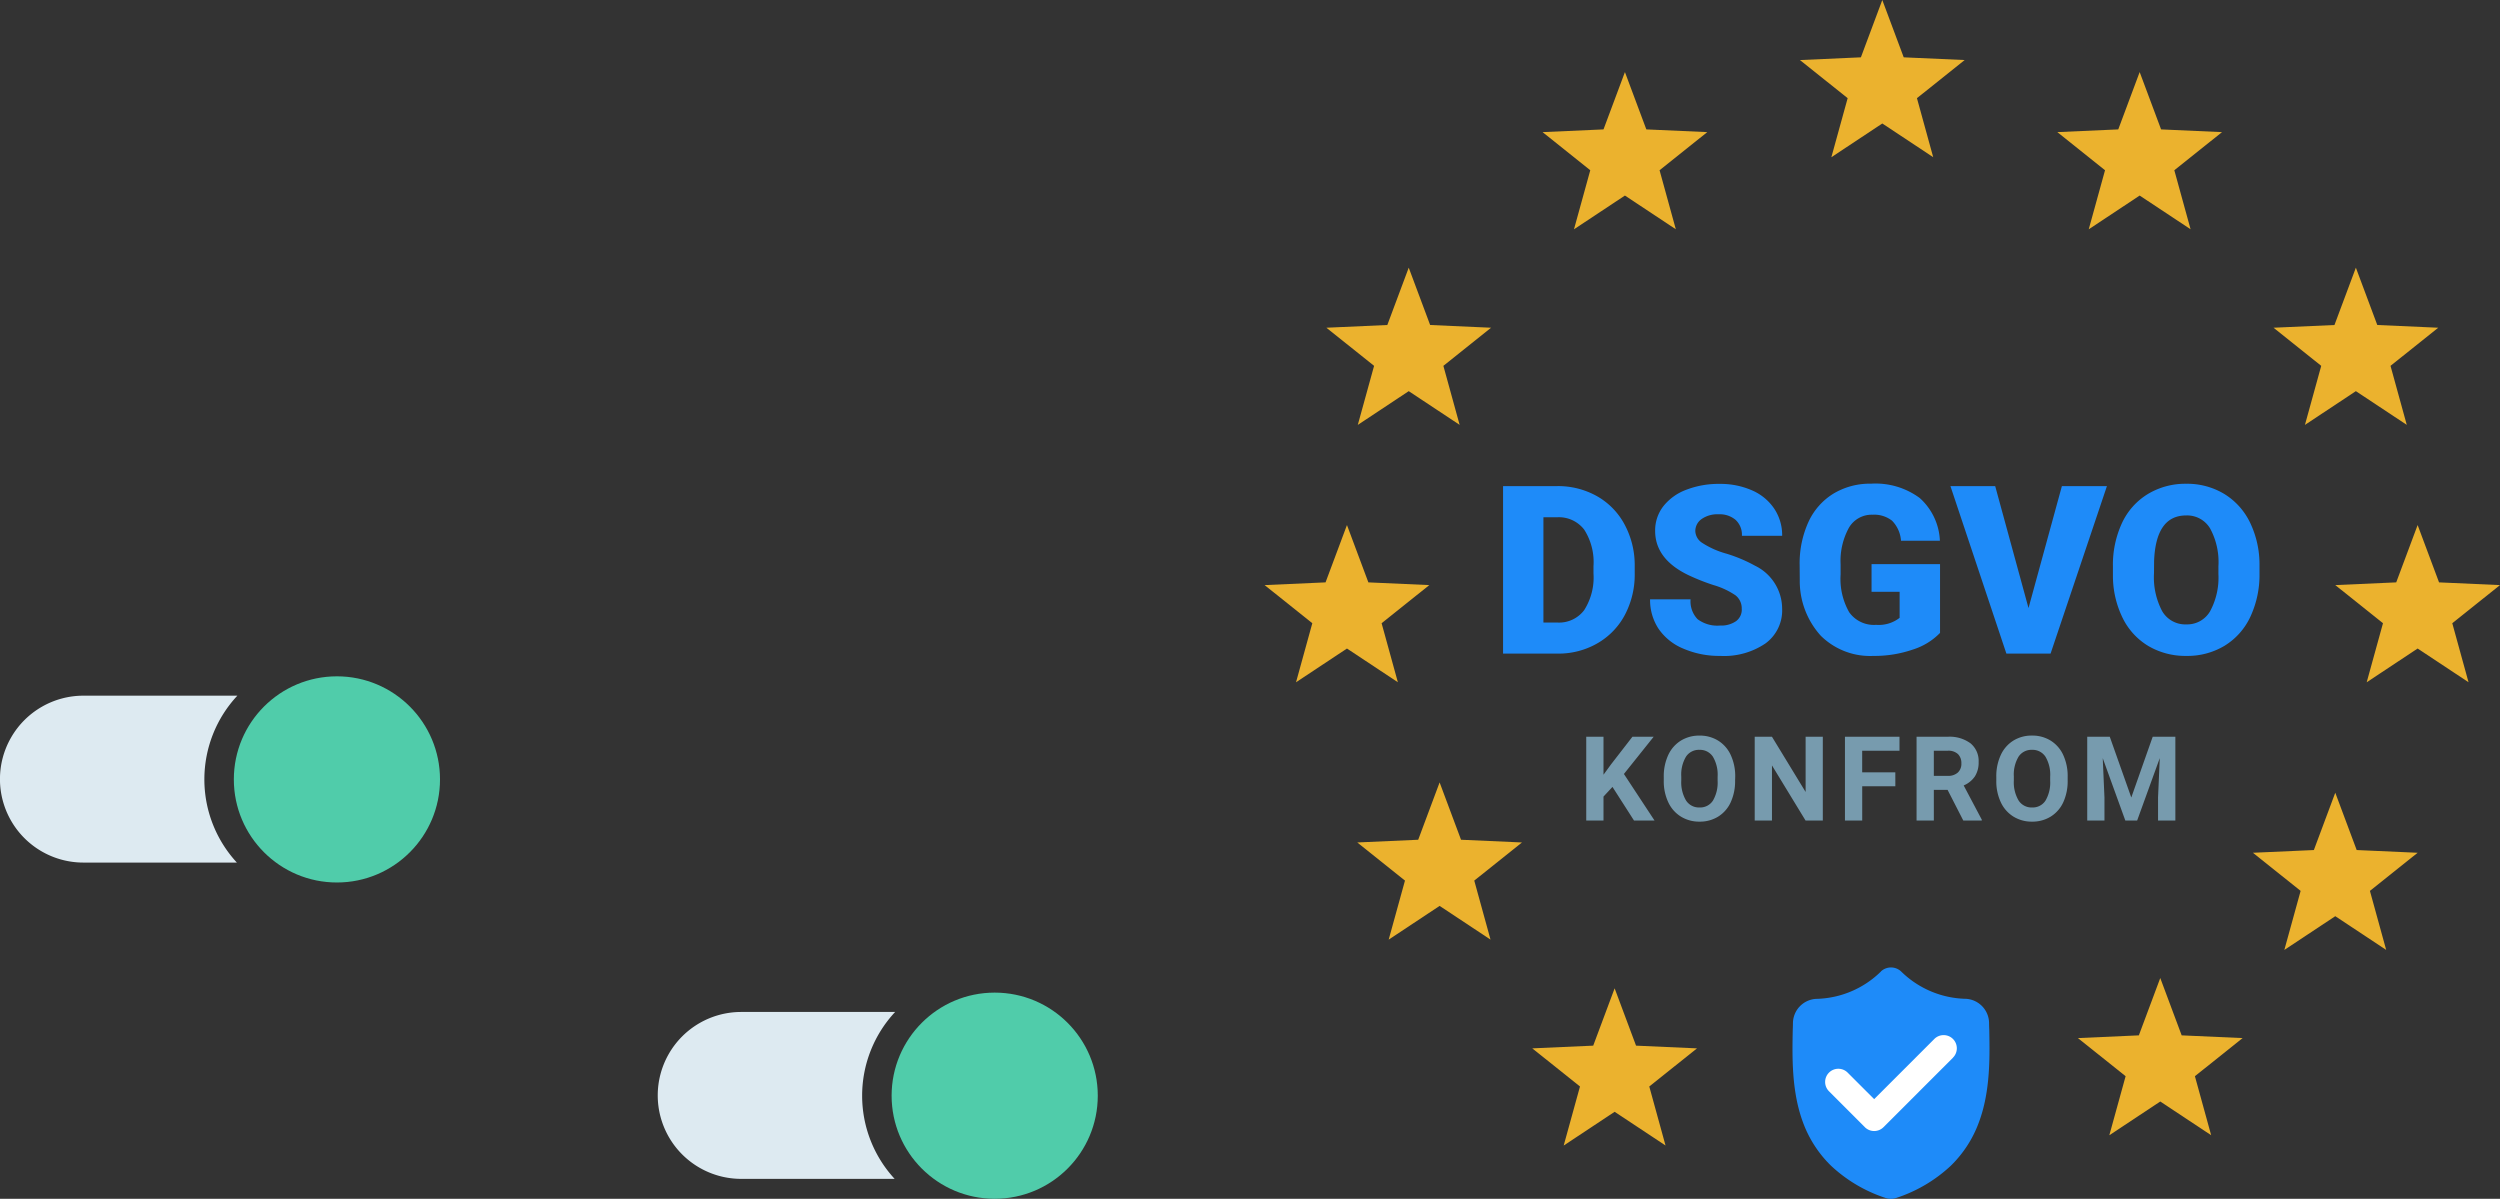 <svg xmlns="http://www.w3.org/2000/svg" width="254.651" height="122.108" viewBox="0 0 254.651 122.108"><rect x="0" y="0" width="254.651" height="122.108" fill="#333333" stroke="none"/><g transform="translate(-1348.181 -1514.109)"><g transform="translate(1476.994 1514.109)"><path d="M8.389,0,10.57,5.84l6.208.277L11.918,10l1.656,6.012L8.389,12.578,3.2,16.016,4.86,10,0,6.117,6.208,5.84Z" transform="translate(54.53)" fill="#ebb22e"></path><path d="M8.389,0,10.57,5.84l6.208.277L11.918,10l1.656,6.012L8.389,12.578,3.2,16.016,4.86,10,0,6.117,6.208,5.84Z" transform="translate(80.746 7.341)" fill="#ebb22e"></path><path d="M8.389,0,10.57,5.84l6.208.277L11.918,10l1.656,6.012L8.389,12.578,3.2,16.016,4.86,10,0,6.117,6.208,5.84Z" transform="translate(102.768 27.265)" fill="#ebb22e"></path><path d="M8.389,0,10.57,5.84l6.208.277L11.918,10l1.656,6.012L8.389,12.578,3.2,16.016,4.86,10,0,6.117,6.208,5.84Z" transform="translate(109.059 53.481)" fill="#ebb22e"></path><path d="M8.389,0,10.57,5.84l6.208.277L11.918,10l1.656,6.012L8.389,12.578,3.2,16.016,4.86,10,0,6.117,6.208,5.84Z" transform="translate(28.313 7.341)" fill="#ebb22e"></path><path d="M8.389,0,10.57,5.84l6.208.277L11.918,10l1.656,6.012L8.389,12.578,3.2,16.016,4.86,10,0,6.117,6.208,5.84Z" transform="translate(6.292 27.265)" fill="#ebb22e"></path><path d="M8.389,0,10.57,5.84l6.208.277L11.918,10l1.656,6.012L8.389,12.578,3.2,16.016,4.86,10,0,6.117,6.208,5.84Z" transform="translate(0 53.481)" fill="#ebb22e"></path><path d="M8.389,0,10.57,5.84l6.208.277L11.918,10l1.656,6.012L8.389,12.578,3.2,16.016,4.86,10,0,6.117,6.208,5.84Z" transform="translate(82.843 99.622)" fill="#ebb22e"></path><path d="M8.389,0,10.57,5.84l6.208.277L11.918,10l1.656,6.012L8.389,12.578,3.2,16.016,4.86,10,0,6.117,6.208,5.84Z" transform="translate(100.67 80.746)" fill="#ebb22e"></path><path d="M8.389,0,10.57,5.84l6.208.277L11.918,10l1.656,6.012L8.389,12.578,3.2,16.016,4.86,10,0,6.117,6.208,5.84Z" transform="translate(27.265 100.67)" fill="#ebb22e"></path><path d="M8.389,0,10.57,5.84l6.208.277L11.918,10l1.656,6.012L8.389,12.578,3.2,16.016,4.86,10,0,6.117,6.208,5.84Z" transform="translate(9.438 79.697)" fill="#ebb22e"></path><path d="M1.289,0V-17.062h5.5a8.085,8.085,0,0,1,4.066,1.025,7.208,7.208,0,0,1,2.818,2.895A8.739,8.739,0,0,1,14.7-8.953v.785a8.79,8.79,0,0,1-.99,4.2,7.239,7.239,0,0,1-2.789,2.906A7.907,7.907,0,0,1,6.9,0ZM5.4-13.887V-3.164h1.43a3.2,3.2,0,0,0,2.719-1.26A6.173,6.173,0,0,0,10.5-8.168v-.738a6.123,6.123,0,0,0-.949-3.727,3.256,3.256,0,0,0-2.766-1.254Zm20.2,9.352a1.69,1.69,0,0,0-.639-1.406,7.938,7.938,0,0,0-2.244-1.043A21.53,21.53,0,0,1,20.1-8.027Q16.781-9.656,16.781-12.5a4.014,4.014,0,0,1,.826-2.5,5.344,5.344,0,0,1,2.338-1.687,9.1,9.1,0,0,1,3.4-.6,7.958,7.958,0,0,1,3.3.656,5.223,5.223,0,0,1,2.268,1.869A4.881,4.881,0,0,1,29.719-12h-4.1a2.063,2.063,0,0,0-.639-1.617,2.489,2.489,0,0,0-1.729-.574,2.807,2.807,0,0,0-1.74.486,1.492,1.492,0,0,0-.639,1.236,1.5,1.5,0,0,0,.7,1.189,8.867,8.867,0,0,0,2.473,1.1,15.147,15.147,0,0,1,2.906,1.225,4.884,4.884,0,0,1,2.766,4.395,4.166,4.166,0,0,1-1.687,3.516A7.506,7.506,0,0,1,23.4.234,9.184,9.184,0,0,1,19.646-.51a5.663,5.663,0,0,1-2.531-2.039,5.313,5.313,0,0,1-.85-2.982h4.125A2.617,2.617,0,0,0,21.1-3.51a3.351,3.351,0,0,0,2.3.65A2.647,2.647,0,0,0,25.014-3.3,1.45,1.45,0,0,0,25.605-4.535ZM45.8-2.109A6.614,6.614,0,0,1,43.02-.41a11.979,11.979,0,0,1-4.008.645,7.146,7.146,0,0,1-5.355-2.051,8.3,8.3,0,0,1-2.145-5.707L31.5-9a10.182,10.182,0,0,1,.891-4.4,6.614,6.614,0,0,1,2.549-2.895,7.21,7.21,0,0,1,3.838-1.014,7.559,7.559,0,0,1,4.951,1.459A6.182,6.182,0,0,1,45.785-11.5H41.824a3.235,3.235,0,0,0-.914-2.039,2.949,2.949,0,0,0-1.992-.609,2.684,2.684,0,0,0-2.391,1.313,7.008,7.008,0,0,0-.855,3.75v1.031a6.86,6.86,0,0,0,.873,3.838A3.088,3.088,0,0,0,39.293-2.93a3.456,3.456,0,0,0,2.391-.715V-6.293H38.824V-9.117H45.8Zm9.012-2.531,3.4-12.422H62.8L57.059,0h-4.5l-5.7-17.062h4.559ZM78.34-8.18a10.062,10.062,0,0,1-.926,4.418A6.842,6.842,0,0,1,74.783-.8,7.326,7.326,0,0,1,70.9.234a7.429,7.429,0,0,1-3.867-1A6.831,6.831,0,0,1,64.4-3.633a9.772,9.772,0,0,1-.99-4.277v-.961a10.106,10.106,0,0,1,.92-4.424,6.825,6.825,0,0,1,2.637-2.959A7.377,7.377,0,0,1,70.875-17.3a7.3,7.3,0,0,1,3.867,1.031,6.948,6.948,0,0,1,2.643,2.936,9.816,9.816,0,0,1,.955,4.365Zm-4.184-.715a7.175,7.175,0,0,0-.85-3.861,2.725,2.725,0,0,0-2.432-1.318q-3.094,0-3.27,4.641L67.594-8.18a7.379,7.379,0,0,0,.832,3.855A2.721,2.721,0,0,0,70.9-2.977,2.688,2.688,0,0,0,73.3-4.3a7.178,7.178,0,0,0,.855-3.809Z" transform="translate(23 66.577)" fill="#1e8bf9"></path><path d="M3.434-3.422l-.914.984V0H.762V-8.531H2.52v3.867l.773-1.061L5.467-8.531H7.629L4.6-4.74,7.717,0H5.625Zm12.491-.65a5.15,5.15,0,0,1-.445,2.209A3.354,3.354,0,0,1,14.205-.4a3.525,3.525,0,0,1-1.9.516,3.549,3.549,0,0,1-1.893-.51A3.387,3.387,0,0,1,9.122-1.849a5,5,0,0,1-.463-2.177v-.422a5.123,5.123,0,0,1,.454-2.218A3.381,3.381,0,0,1,10.4-8.136a3.53,3.53,0,0,1,1.9-.513,3.53,3.53,0,0,1,1.9.513,3.381,3.381,0,0,1,1.283,1.471,5.109,5.109,0,0,1,.454,2.212Zm-1.781-.387a3.59,3.59,0,0,0-.48-2.039,1.566,1.566,0,0,0-1.371-.7,1.566,1.566,0,0,0-1.365.688,3.549,3.549,0,0,0-.486,2.019v.416a3.635,3.635,0,0,0,.48,2.027,1.562,1.562,0,0,0,1.383.721,1.548,1.548,0,0,0,1.359-.694,3.614,3.614,0,0,0,.48-2.024ZM24.86,0H23.1L19.68-5.613V0H17.922V-8.531H19.68l3.428,5.625V-8.531H24.86Zm7.388-3.486H28.873V0H27.115V-8.531H32.67v1.424h-3.8v2.2h3.375Zm5.32.363h-1.4V0H34.409V-8.531h3.17a3.583,3.583,0,0,1,2.332.674,2.326,2.326,0,0,1,.82,1.9A2.625,2.625,0,0,1,40.354-4.5a2.578,2.578,0,0,1-1.146.929L41.054-.082V0H39.167Zm-1.4-1.424h1.418a1.452,1.452,0,0,0,1.025-.337,1.2,1.2,0,0,0,.363-.929,1.289,1.289,0,0,0-.343-.949,1.424,1.424,0,0,0-1.052-.346H36.167ZM49.8-4.072a5.15,5.15,0,0,1-.445,2.209A3.354,3.354,0,0,1,48.076-.4a3.525,3.525,0,0,1-1.9.516,3.549,3.549,0,0,1-1.893-.51,3.387,3.387,0,0,1-1.289-1.456,5,5,0,0,1-.463-2.177v-.422a5.123,5.123,0,0,1,.454-2.218,3.381,3.381,0,0,1,1.283-1.471,3.53,3.53,0,0,1,1.9-.513,3.53,3.53,0,0,1,1.9.513,3.381,3.381,0,0,1,1.283,1.471A5.109,5.109,0,0,1,49.8-4.453Zm-1.781-.387a3.59,3.59,0,0,0-.48-2.039,1.566,1.566,0,0,0-1.371-.7,1.566,1.566,0,0,0-1.365.688,3.549,3.549,0,0,0-.486,2.019v.416a3.635,3.635,0,0,0,.48,2.027,1.562,1.562,0,0,0,1.383.721,1.548,1.548,0,0,0,1.359-.694,3.614,3.614,0,0,0,.48-2.024ZM54.09-8.531l2.191,6.188,2.18-6.187h2.309V0H59.006V-2.332l.176-4.025L56.879,0H55.672l-2.3-6.352.176,4.02V0H51.793V-8.531Z" transform="translate(32 83.577)" fill="#779bae"></path><g transform="translate(53.772 98.546)"><path d="M19.5,15.735a11.887,11.887,0,0,1-2.847,4.435,14.9,14.9,0,0,1-5.564,3.3,1.7,1.7,0,0,1-.541.1h-.02a1.726,1.726,0,0,1-.332-.033,1.8,1.8,0,0,1-.228-.062A14.9,14.9,0,0,1,4.4,20.172a11.865,11.865,0,0,1-2.847-4.434C.406,12.617.471,9.18.524,6.417V6.374c.011-.228.017-.468.021-.732A2.5,2.5,0,0,1,2.9,3.2a9.69,9.69,0,0,0,6.6-2.78L9.508.4a1.509,1.509,0,0,1,2.049,0l.015.014a9.692,9.692,0,0,0,6.6,2.78,2.5,2.5,0,0,1,2.351,2.446c0,.266.011.506.021.732v.018C20.594,9.16,20.659,12.6,19.5,15.735Zm0,0" transform="translate(-0.5 0)" fill="#1e8bf9"></path><g transform="translate(3.325 6.9)"><path d="M13.021,57.48,5.944,64.556a1.343,1.343,0,0,1-1.9,0L.393,60.9a1.343,1.343,0,0,1,1.9-1.9l2.7,2.7,6.127-6.127a1.343,1.343,0,0,1,1.9,1.9Z" transform="translate(0 -55.188)" fill="#fff"></path></g></g></g><path d="M1590.129,19746.971H1574.5a8.5,8.5,0,0,1,0-17h15.681a12.5,12.5,0,0,0-.052,17Z" transform="translate(-217.822 -18145)" fill="#ddeaf1"></path><circle cx="10.5" cy="10.5" r="10.5" transform="translate(1372 1583)" fill="#50ccaa"></circle><g transform="translate(67.001 32.217)"><path d="M1590.129,19746.971H1574.5a8.5,8.5,0,0,1,0-17h15.681a12.5,12.5,0,0,0-.052,17Z" transform="translate(-217.822 -18145)" fill="#ddeaf1"></path><circle cx="10.5" cy="10.5" r="10.5" transform="translate(1372 1583)" fill="#50ccaa"></circle></g></g></svg>